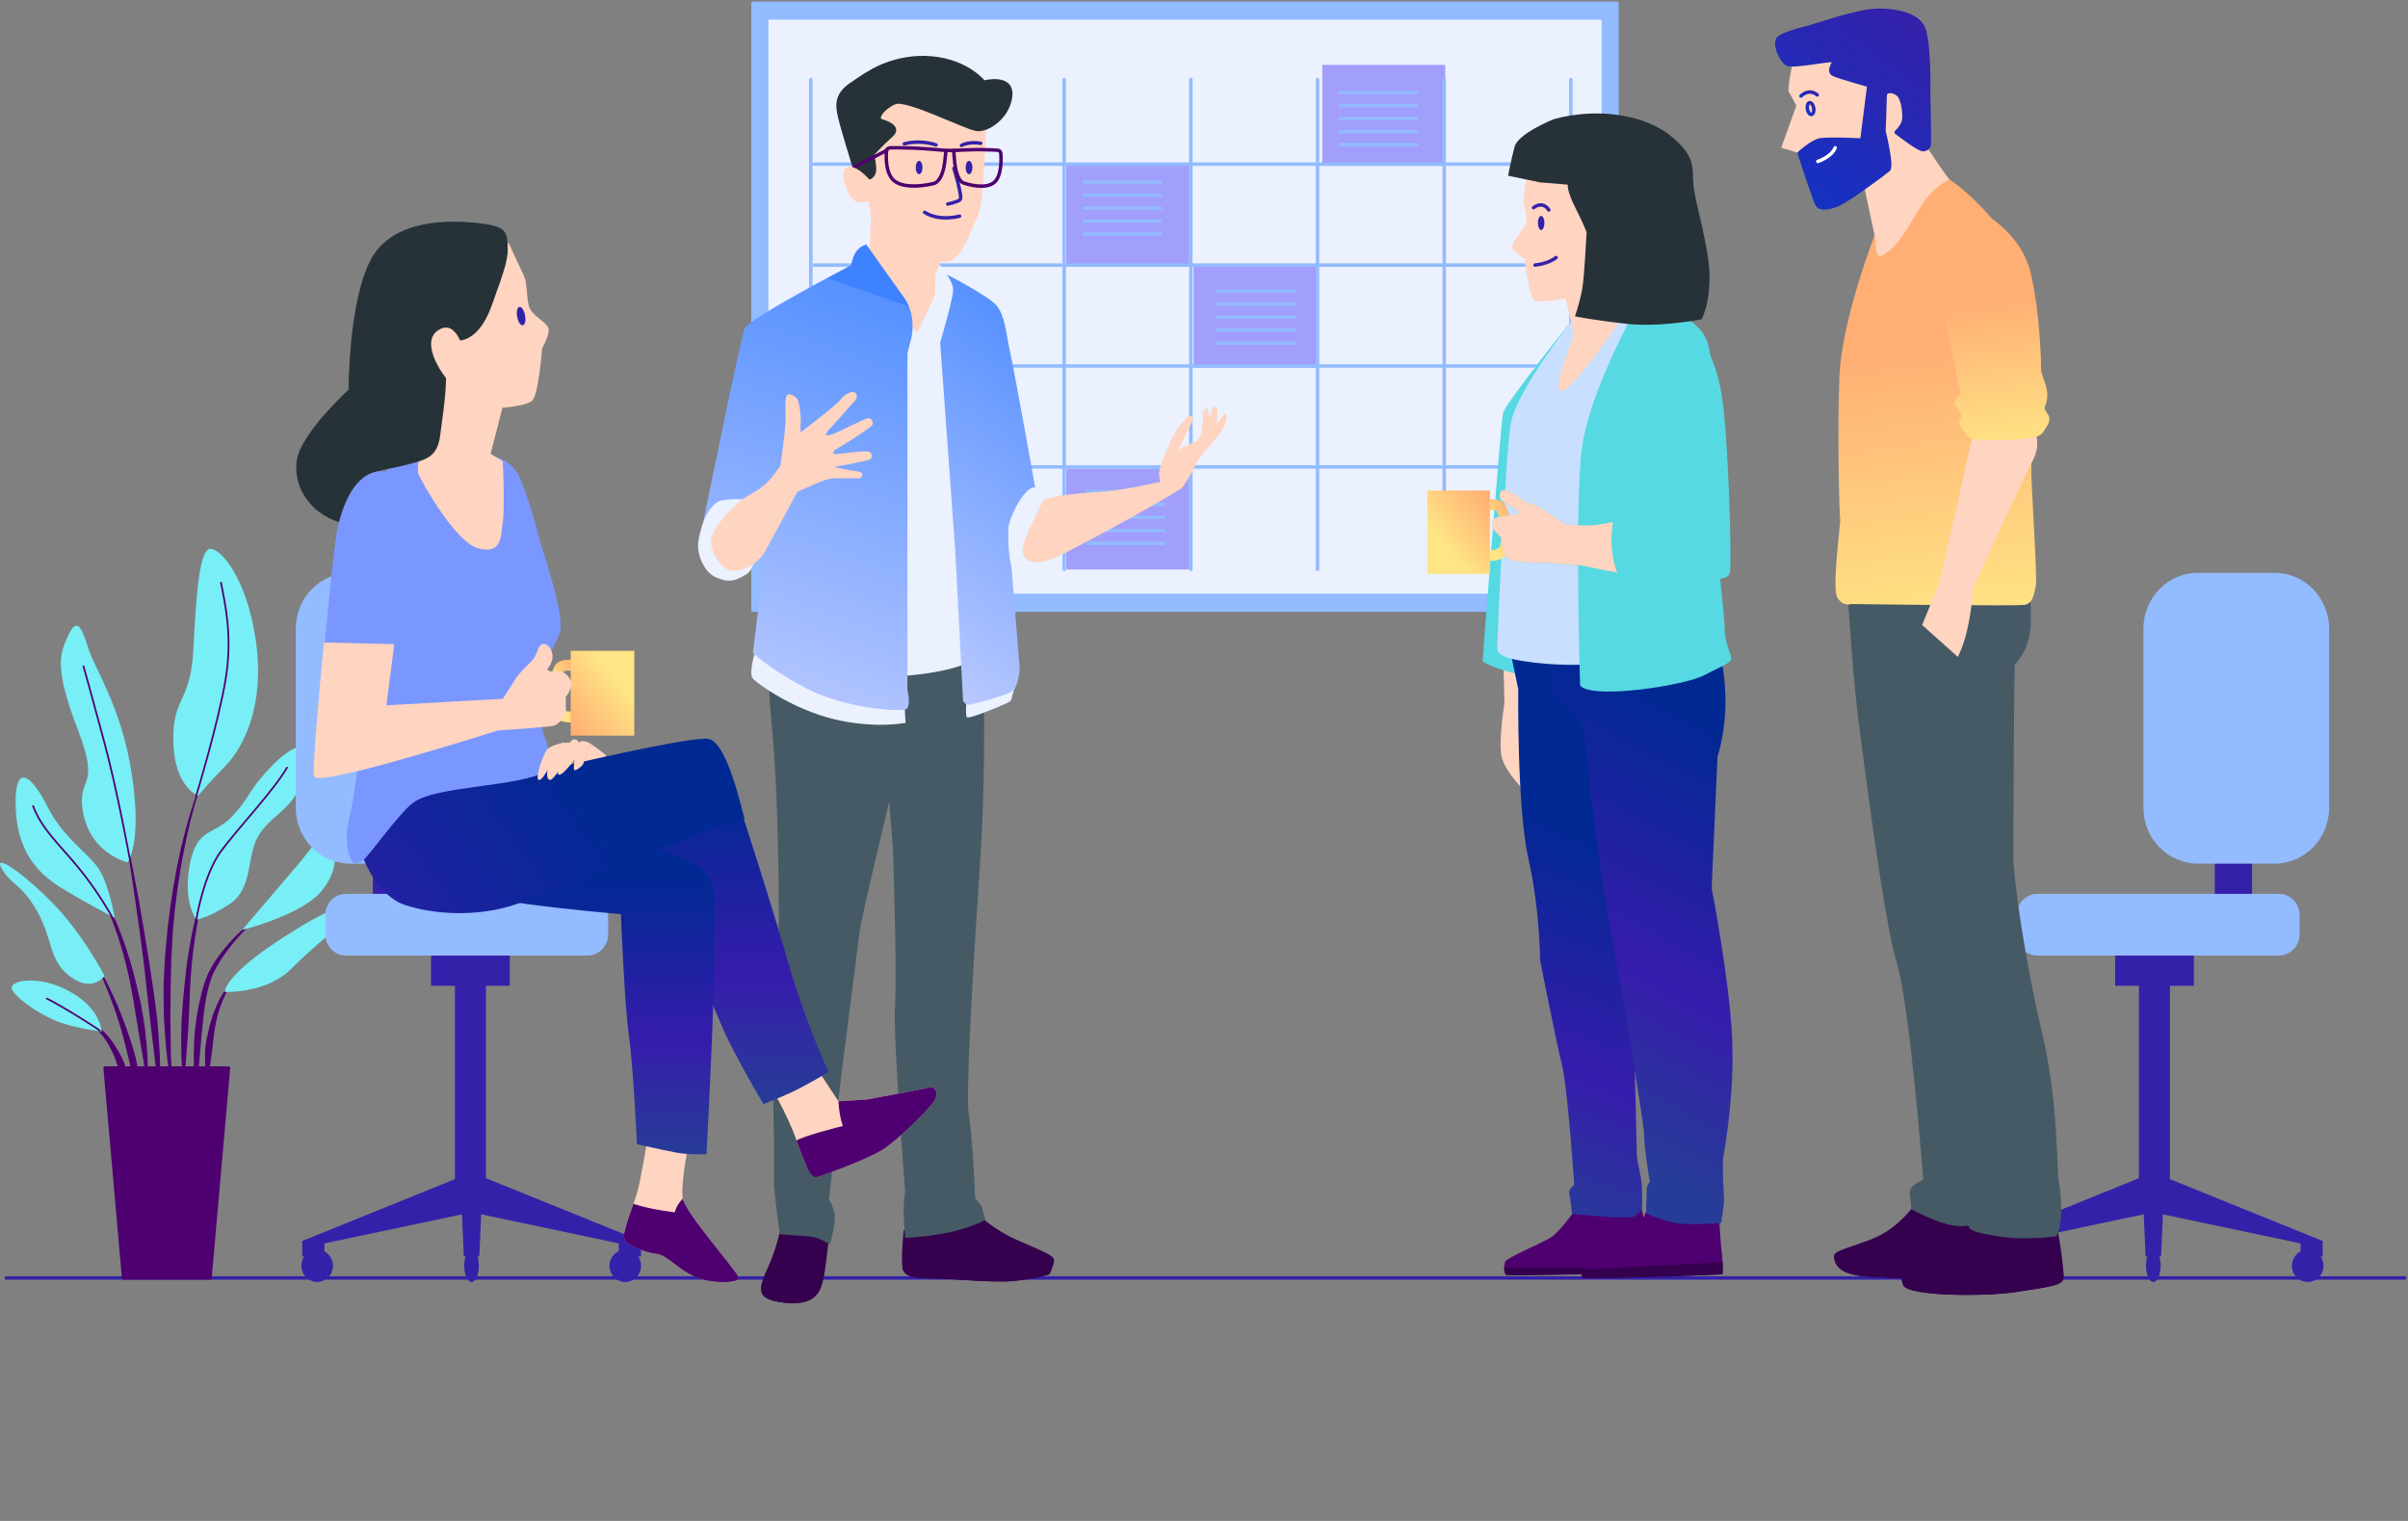 <svg width="741" height="468" viewBox="0 0 741 468" fill="none" xmlns="http://www.w3.org/2000/svg">
<rect x="0" y="0" width="741" height="468" fill="#808080" stroke="none"/>
<path d="M1.926 393.232H740" stroke="#3421A9" stroke-width="1.063" stroke-miterlimit="10" stroke-linecap="round" stroke-linejoin="round"/>
<path d="M63.032 238.256L63.035 238.249C63.055 238.195 63.03 238.135 62.979 238.112C62.926 238.088 62.864 238.113 62.841 238.168C59.673 245.656 57.446 253.516 55.587 261.445C53.793 269.396 52.493 277.462 51.584 285.577L51.018 291.677C50.929 292.694 50.822 293.711 50.75 294.729L50.588 297.789C50.502 299.83 50.379 301.871 50.323 303.913L50.377 310.043L50.444 313.106C50.488 314.126 50.56 315.146 50.627 316.165C50.779 318.203 50.899 320.24 51.082 322.274C51.464 326.337 52.06 330.379 52.675 334.403C52.682 334.455 52.727 334.494 52.779 334.493C52.837 334.493 52.885 334.445 52.883 334.385V334.38C52.873 332.337 52.789 330.305 52.744 328.271C52.687 326.239 52.514 324.218 52.542 322.185C52.55 320.153 52.499 318.127 52.477 316.1L52.422 313.062L52.475 310.023L52.502 303.95L52.663 297.879L52.724 294.842C52.762 293.829 52.836 292.82 52.891 291.809L53.255 285.742C53.95 277.67 55.033 269.624 56.612 261.674C58.187 253.732 60.137 245.82 63.032 238.256Z" fill="#4E0070"/>
<path d="M63.882 270.017C63.897 269.963 63.87 269.902 63.817 269.883C63.762 269.863 63.702 269.893 63.684 269.949C61.976 274.996 60.613 280.158 59.46 285.375C58.359 290.6 57.493 295.894 56.967 301.229C56.44 306.544 55.859 311.865 55.788 317.21C55.707 322.552 55.791 327.9 56.342 333.237C56.348 333.286 56.386 333.327 56.436 333.332C56.494 333.339 56.545 333.296 56.552 333.237C57.155 327.916 57.523 322.608 57.883 317.301C58.25 311.998 58.3 306.678 58.637 301.373C58.951 296.084 59.599 290.814 60.488 285.582C61.36 280.346 62.446 275.132 63.882 270.017Z" fill="#4E0070"/>
<path d="M81.083 281.191C81.052 281.141 80.988 281.126 80.938 281.158C76.632 283.948 72.792 287.462 69.436 291.422C67.786 293.431 66.254 295.535 64.939 297.823L64.014 299.609L63.291 301.464C63.031 302.079 62.848 302.713 62.66 303.345C62.474 303.977 62.267 304.608 62.099 305.245C60.807 310.348 59.952 315.549 59.719 320.776C59.512 326 59.609 331.233 60.29 336.42C60.298 336.468 60.337 336.509 60.387 336.513C60.445 336.518 60.495 336.473 60.5 336.413L61.81 320.928C62.332 315.808 62.653 310.659 63.727 305.66C63.863 305.037 64.038 304.428 64.192 303.811C64.348 303.194 64.499 302.574 64.722 301.987L65.335 300.197L66.126 298.507C67.291 296.27 68.715 294.13 70.247 292.101C73.319 288.043 76.932 284.344 81.047 281.341L81.052 281.337C81.102 281.302 81.113 281.239 81.083 281.191Z" fill="#4E0070"/>
<path d="M72.759 301.086C70.414 302.635 68.846 305.071 67.528 307.521C66.272 310.026 65.282 312.682 64.597 315.407C64.391 316.081 64.229 316.764 64.086 317.452L63.612 319.511C63.37 320.894 63.181 322.291 63.103 323.693C63.085 325.098 63.046 326.501 63.139 327.901C63.253 329.302 63.408 330.698 63.678 332.084C63.688 332.123 63.72 332.161 63.762 332.169C63.82 332.182 63.876 332.143 63.888 332.084C64.219 330.702 64.436 329.333 64.612 327.966C64.825 326.603 65.033 325.249 65.192 323.893C65.386 322.543 65.56 321.196 65.663 319.836C65.848 318.494 65.945 317.122 66.232 315.796C66.692 313.112 67.451 310.491 68.475 307.985C69.495 305.5 70.824 303.023 72.867 301.272L72.883 301.257C72.923 301.223 72.933 301.164 72.904 301.119C72.871 301.068 72.807 301.054 72.759 301.086Z" fill="#4E0070"/>
<path d="M48.635 316.596C48.069 309.722 46.961 302.916 45.914 296.113C44.864 289.31 43.706 282.527 42.491 275.757C41.232 268.995 39.915 262.246 38.491 255.52C38.479 255.464 38.426 255.426 38.37 255.437C38.313 255.447 38.275 255.503 38.285 255.562C39.434 262.338 40.474 269.134 41.457 275.936C42.465 282.733 43.413 289.538 44.254 296.356C45.075 303.176 45.714 310.012 46.549 316.821L49.005 337.285C49.012 337.336 49.053 337.377 49.105 337.379C49.163 337.383 49.213 337.336 49.215 337.277C49.291 335.553 49.294 333.829 49.336 332.1C49.35 330.373 49.267 328.652 49.237 326.926C49.175 323.472 48.887 320.036 48.635 316.596Z" fill="#4E0070"/>
<path d="M44.607 316.497C44.248 313.774 43.759 311.067 43.252 308.369L42.309 304.356C42.001 303.018 41.707 301.677 41.324 300.356C39.984 295.031 38.272 289.796 36.192 284.724L35.386 282.832L34.49 280.981C33.922 279.735 33.233 278.548 32.58 277.347C31.177 275.006 29.719 272.667 27.734 270.769C27.693 270.73 27.63 270.73 27.59 270.77C27.549 270.811 27.548 270.879 27.588 270.922L27.597 270.933C29.433 272.88 30.77 275.285 32.031 277.661C32.615 278.883 33.233 280.085 33.732 281.347L34.521 283.217L35.22 285.127C37.081 290.216 38.573 295.448 39.695 300.764C40.306 303.409 40.713 306.105 41.214 308.771L41.843 312.8C42.07 314.14 42.35 315.47 42.535 316.819C42.954 319.506 43.437 322.187 43.895 324.876C44.303 327.573 44.783 330.264 45.339 332.958C45.349 333.007 45.392 333.048 45.442 333.048C45.5 333.048 45.547 333 45.547 332.941C45.559 330.195 45.497 327.446 45.361 324.702C45.204 321.96 44.886 319.231 44.607 316.497Z" fill="#4E0070"/>
<path d="M39.05 316.848C37.805 313.241 36.366 309.711 34.797 306.249C33.187 302.806 31.449 299.429 29.448 296.211C29.417 296.166 29.354 296.148 29.306 296.176C29.257 296.206 29.24 296.272 29.27 296.324C31.018 299.664 32.495 303.15 33.835 306.675C35.198 310.19 36.426 313.759 37.456 317.383C38.506 321.003 39.258 324.694 40.2 328.331C41.189 331.965 41.99 335.636 43.082 339.317C43.095 339.361 43.135 339.396 43.182 339.396C43.24 339.397 43.288 339.349 43.289 339.289C43.342 335.449 42.974 331.612 42.245 327.853C41.586 324.071 40.287 320.453 39.05 316.848Z" fill="#4E0070"/>
<path d="M38.82 328.862C38.184 326.603 37.097 324.5 35.864 322.517C34.653 320.524 33.247 318.64 31.561 317.044C30.694 316.274 29.806 315.533 28.825 314.931C27.858 314.312 26.832 313.79 25.721 313.494C25.672 313.48 25.621 313.505 25.599 313.553C25.576 313.607 25.599 313.67 25.652 313.694L25.665 313.699C27.677 314.615 29.377 316.133 30.814 317.795C32.271 319.458 33.434 321.367 34.402 323.355C35.421 325.33 35.948 327.512 36.835 329.547C37.226 330.59 37.614 331.639 38.066 332.68C38.45 333.743 38.876 334.803 39.416 335.857L39.42 335.862C39.437 335.895 39.47 335.919 39.51 335.92C39.569 335.923 39.62 335.876 39.622 335.815C39.67 334.639 39.602 333.468 39.494 332.302C39.327 331.149 39.089 330.002 38.82 328.862Z" fill="#4E0070"/>
<path d="M39.235 265.362C39.235 265.362 28.23 262.763 25.692 250.631C23.152 238.501 31.334 243.7 23.999 224.636C16.663 205.573 18.356 201.241 20.894 195.753C23.434 190.265 24.845 191.998 27.102 199.219C29.359 206.44 37.542 217.704 40.646 238.789C43.749 259.874 39.235 265.362 39.235 265.362Z" fill="#78EEF6"/>
<path d="M60.961 244.855C60.961 244.855 53.625 242.255 53.342 228.102C53.061 213.949 58.704 216.838 59.55 199.219C60.396 181.6 61.525 169.18 64.628 168.891C67.733 168.602 75.915 177.556 78.737 197.197C81.558 216.838 75.069 229.834 69.425 235.612C63.782 241.389 60.961 244.855 60.961 244.855Z" fill="#78EEF6"/>
<path d="M35.285 282.403C35.285 282.403 33.592 272.006 30.206 267.095C26.82 262.184 19.483 257.852 14.687 248.321C9.891 238.789 4.53 234.168 4.811 247.743C5.094 261.319 11.019 268.25 18.356 272.871C25.692 277.494 35.285 282.403 35.285 282.403Z" fill="#78EEF6"/>
<path d="M32.181 300.311C32.181 300.311 25.409 287.025 15.533 277.204C5.657 267.384 -2.243 262.474 0.579 267.384C3.4 272.295 6.786 272.005 11.583 280.671C16.38 289.336 14.969 295.69 21.74 300.6C28.513 305.51 32.181 300.311 32.181 300.311Z" fill="#78EEF6"/>
<path d="M31.334 317.352C31.053 316.486 30.77 310.131 21.177 304.932C11.583 299.733 2.554 301.756 3.683 304.355C4.811 306.955 10.737 311.286 16.663 313.886C22.587 316.486 31.334 317.352 31.334 317.352Z" fill="#78EEF6"/>
<path d="M60.397 282.98C60.397 282.98 56.164 277.492 58.421 265.939C60.678 254.385 65.757 257.274 71.401 251.209C77.044 245.143 75.915 244.277 81.558 237.923C87.201 231.569 92.281 228.103 94.538 230.702C96.796 233.302 93.41 241.389 90.024 246.01C86.638 250.631 81.277 252.942 78.738 258.718C76.198 264.495 77.327 273.738 70.838 278.07C64.348 282.403 60.397 282.98 60.397 282.98Z" fill="#78EEF6"/>
<path d="M74.505 286.158C74.505 286.158 84.663 274.316 91.999 265.651C99.335 256.987 102.157 250.343 102.44 256.12C102.721 261.896 104.979 266.517 99.054 274.028C93.128 281.537 74.505 286.158 74.505 286.158Z" fill="#78EEF6"/>
<path d="M69.144 305.221C69.144 305.221 68.863 300.6 84.946 289.913C101.029 279.226 107.8 277.205 106.107 281.537C104.415 285.87 97.36 290.202 89.742 298C82.124 305.799 69.144 305.221 69.144 305.221Z" fill="#78EEF6"/>
<path d="M39.906 264.132C39.906 264.132 36.131 243.412 32.181 228.681C28.23 213.951 25.691 204.997 25.691 204.997" stroke="#4E0070" stroke-width="0.531" stroke-miterlimit="10" stroke-linecap="round" stroke-linejoin="round"/>
<path d="M60.312 245.073C60.312 245.073 67.169 222.616 69.427 209.039C71.684 195.464 69.144 185.355 68.015 179.29" stroke="#4E0070" stroke-width="0.531" stroke-miterlimit="10" stroke-linecap="round" stroke-linejoin="round"/>
<path d="M34.395 281.969C34.395 281.969 30.205 274.316 23.998 266.805C17.791 259.296 12.994 255.253 10.172 248.031" stroke="#4E0070" stroke-width="0.531" stroke-miterlimit="10" stroke-linecap="round" stroke-linejoin="round"/>
<path d="M60.397 282.981C60.397 282.981 62.654 269.116 68.015 261.896C73.377 254.675 84.098 243.41 88.331 236.19" stroke="#4E0070" stroke-width="0.531" stroke-miterlimit="10" stroke-linecap="round" stroke-linejoin="round"/>
<path d="M30.672 317.037C30.672 317.037 21.177 310.71 14.405 307.244" stroke="#4E0070" stroke-width="0.531" stroke-miterlimit="10" stroke-linecap="round" stroke-linejoin="round"/>
<path d="M64.613 393.233H38.042L32.348 328.653H70.308L64.613 393.233Z" fill="#4E0070" stroke="#4E0070" stroke-width="1.063" stroke-miterlimit="10" stroke-linecap="round" stroke-linejoin="round"/>
<path d="M497.597 1H231.716V187.718H497.597V1Z" fill="#93BBFF" stroke="#93BBFF" stroke-width="1.063" stroke-miterlimit="10" stroke-linecap="round" stroke-linejoin="round"/>
<path d="M493.375 5.506H235.938V183.214H493.375V5.506Z" fill="#EBF1FE" stroke="#93BBFF" stroke-width="1.063" stroke-miterlimit="10" stroke-linecap="round" stroke-linejoin="round"/>
<path d="M365.966 50.513H328.128V81.567H365.966V50.513Z" fill="#A19EFC"/>
<path d="M405.11 82.067H367.272V113.122H405.11V82.067Z" fill="#A19EFC"/>
<path d="M365.966 144.174H328.128V175.228H365.966V144.174Z" fill="#A19EFC"/>
<path d="M444.742 19.96H406.904V51.014H444.742V19.96Z" fill="#A19EFC"/>
<path d="M249.512 24.468V175.228" stroke="#93BBFF" stroke-width="1.063" stroke-miterlimit="10" stroke-linecap="round" stroke-linejoin="round"/>
<path d="M288.493 24.468V175.228" stroke="#93BBFF" stroke-width="1.063" stroke-miterlimit="10" stroke-linecap="round" stroke-linejoin="round"/>
<path d="M327.474 24.468V175.228" stroke="#93BBFF" stroke-width="1.063" stroke-miterlimit="10" stroke-linecap="round" stroke-linejoin="round"/>
<path d="M366.455 24.468V175.228" stroke="#93BBFF" stroke-width="1.063" stroke-miterlimit="10" stroke-linecap="round" stroke-linejoin="round"/>
<path d="M405.436 24.468V175.228" stroke="#93BBFF" stroke-width="1.063" stroke-miterlimit="10" stroke-linecap="round" stroke-linejoin="round"/>
<path d="M444.417 24.468V175.228" stroke="#93BBFF" stroke-width="1.063" stroke-miterlimit="10" stroke-linecap="round" stroke-linejoin="round"/>
<path d="M483.396 24.468V175.228" stroke="#93BBFF" stroke-width="1.063" stroke-miterlimit="10" stroke-linecap="round" stroke-linejoin="round"/>
<path d="M250.492 50.512H483.886" stroke="#93BBFF" stroke-width="1.063" stroke-miterlimit="10" stroke-linecap="round" stroke-linejoin="round"/>
<path d="M250.492 81.566H483.886" stroke="#93BBFF" stroke-width="1.063" stroke-miterlimit="10" stroke-linecap="round" stroke-linejoin="round"/>
<path d="M250.492 112.62H483.886" stroke="#93BBFF" stroke-width="1.063" stroke-miterlimit="10" stroke-linecap="round" stroke-linejoin="round"/>
<path d="M250.492 143.674H483.886" stroke="#93BBFF" stroke-width="1.063" stroke-miterlimit="10" stroke-linecap="round" stroke-linejoin="round"/>
<path d="M333.672 56.022H357.158" stroke="#93BBFF" stroke-width="1.063" stroke-miterlimit="10" stroke-linecap="round" stroke-linejoin="round"/>
<path d="M333.672 60.029H357.158" stroke="#93BBFF" stroke-width="1.063" stroke-miterlimit="10" stroke-linecap="round" stroke-linejoin="round"/>
<path d="M333.672 64.036H357.158" stroke="#93BBFF" stroke-width="1.063" stroke-miterlimit="10" stroke-linecap="round" stroke-linejoin="round"/>
<path d="M333.672 68.043H357.158" stroke="#93BBFF" stroke-width="1.063" stroke-miterlimit="10" stroke-linecap="round" stroke-linejoin="round"/>
<path d="M333.672 72.05H357.158" stroke="#93BBFF" stroke-width="1.063" stroke-miterlimit="10" stroke-linecap="round" stroke-linejoin="round"/>
<path d="M374.773 89.58H398.259" stroke="#93BBFF" stroke-width="1.063" stroke-miterlimit="10" stroke-linecap="round" stroke-linejoin="round"/>
<path d="M374.773 93.587H398.259" stroke="#93BBFF" stroke-width="1.063" stroke-miterlimit="10" stroke-linecap="round" stroke-linejoin="round"/>
<path d="M374.773 97.594H398.259" stroke="#93BBFF" stroke-width="1.063" stroke-miterlimit="10" stroke-linecap="round" stroke-linejoin="round"/>
<path d="M374.773 101.601H398.259" stroke="#93BBFF" stroke-width="1.063" stroke-miterlimit="10" stroke-linecap="round" stroke-linejoin="round"/>
<path d="M374.773 105.607H398.259" stroke="#93BBFF" stroke-width="1.063" stroke-miterlimit="10" stroke-linecap="round" stroke-linejoin="round"/>
<path d="M334.651 151.186H358.137" stroke="#93BBFF" stroke-width="1.063" stroke-miterlimit="10" stroke-linecap="round" stroke-linejoin="round"/>
<path d="M334.651 155.194H358.137" stroke="#93BBFF" stroke-width="1.063" stroke-miterlimit="10" stroke-linecap="round" stroke-linejoin="round"/>
<path d="M334.651 159.201H358.137" stroke="#93BBFF" stroke-width="1.063" stroke-miterlimit="10" stroke-linecap="round" stroke-linejoin="round"/>
<path d="M334.651 163.208H358.137" stroke="#93BBFF" stroke-width="1.063" stroke-miterlimit="10" stroke-linecap="round" stroke-linejoin="round"/>
<path d="M334.651 167.214H358.137" stroke="#93BBFF" stroke-width="1.063" stroke-miterlimit="10" stroke-linecap="round" stroke-linejoin="round"/>
<path d="M412.449 28.475H435.935" stroke="#93BBFF" stroke-width="1.063" stroke-miterlimit="10" stroke-linecap="round" stroke-linejoin="round"/>
<path d="M412.449 32.481H435.935" stroke="#93BBFF" stroke-width="1.063" stroke-miterlimit="10" stroke-linecap="round" stroke-linejoin="round"/>
<path d="M412.449 36.488H435.935" stroke="#93BBFF" stroke-width="1.063" stroke-miterlimit="10" stroke-linecap="round" stroke-linejoin="round"/>
<path d="M412.449 40.496H435.935" stroke="#93BBFF" stroke-width="1.063" stroke-miterlimit="10" stroke-linecap="round" stroke-linejoin="round"/>
<path d="M412.449 44.503H435.935" stroke="#93BBFF" stroke-width="1.063" stroke-miterlimit="10" stroke-linecap="round" stroke-linejoin="round"/>
<path d="M681.535 280.254H693.008V259.409H681.535V280.254Z" fill="#3421A9"/>
<path d="M676.385 265.749H699.927C709.206 265.749 716.729 258.048 716.729 248.55V193.458C716.729 183.959 709.206 176.258 699.927 176.258H676.385C667.105 176.258 659.582 183.959 659.582 193.458V248.55C659.582 258.048 667.104 265.749 676.385 265.749Z" fill="#93BBFF"/>
<path d="M705.285 389.493C705.285 386.75 707.457 384.526 710.138 384.526C712.818 384.526 714.991 386.749 714.991 389.493C714.991 392.236 712.819 394.461 710.138 394.461C707.457 394.461 705.285 392.236 705.285 389.493Z" fill="#3421A9"/>
<path d="M610.472 389.493C610.472 386.75 612.644 384.526 615.325 384.526C618.005 384.526 620.178 386.749 620.178 389.493C620.178 392.236 618.006 394.461 615.325 394.461C612.646 394.461 610.472 392.236 610.472 389.493Z" fill="#3421A9"/>
<path d="M660.374 389.493C660.374 386.75 661.384 384.526 662.63 384.526C663.875 384.526 664.885 386.749 664.885 389.493C664.885 392.236 663.875 394.461 662.63 394.461C661.384 394.461 660.374 392.236 660.374 389.493Z" fill="#3421A9"/>
<path d="M658.213 362.532V291.321H667.738V362.824L714.748 381.858V386.642H707.917V382.594L662.616 373.025L617.315 382.594V386.642H610.483V381.858L658.213 362.532Z" fill="#3421A9"/>
<path d="M665.013 386.628H660.247L659.226 363.511H666.033L665.013 386.628Z" fill="#3421A9"/>
<path d="M650.878 303.328H675.099V288.606H650.878V303.328Z" fill="#3421A9"/>
<path d="M626.956 294.03H701.291C704.801 294.03 707.646 291.117 707.646 287.525V281.553C707.646 277.96 704.801 275.048 701.291 275.048H626.956C623.447 275.048 620.602 277.96 620.602 281.553V287.525C620.601 291.117 623.446 294.03 626.956 294.03Z" fill="#93BBFF"/>
<path d="M590.071 369.596C590.071 369.596 585.869 375.808 579.801 379.393C573.732 382.976 564.396 384.41 564.396 386.322C564.396 388.234 565.096 391.578 572.098 392.534C579.101 393.49 609.444 393.968 613.413 393.012C617.381 392.056 613.646 371.985 613.646 371.985C613.646 371.985 595.207 372.941 590.071 369.596Z" fill="#35004D"/>
<path d="M572.098 392.533C579.101 393.49 609.444 393.967 613.413 393.011C614.425 392.767 614.934 391.276 615.134 389.194C606.673 389.46 590.174 389.722 580.267 389.189C566.963 388.471 564.395 386.321 564.395 386.321C564.396 388.232 565.096 391.578 572.098 392.533Z" fill="#35004D"/>
<path d="M569.064 182.75C569.064 182.75 570.931 210.944 572.565 222.891C574.199 234.838 580.268 283.58 584.236 296.244C588.204 308.907 592.406 363.385 592.406 363.385C592.406 363.385 587.971 365.057 588.204 366.968C588.438 368.88 588.671 371.747 588.671 371.747C588.671 371.747 597.774 376.764 603.143 376.764C608.512 376.764 615.28 374.374 615.28 374.374C615.28 374.374 613.879 353.109 613.179 336.384C612.479 319.659 605.71 248.456 605.71 248.456L604.309 177.492L569.064 182.75Z" fill="#455A64" stroke="#455A64" stroke-width="1.063" stroke-miterlimit="10" stroke-linecap="round" stroke-linejoin="round"/>
<path d="M608.512 374.852C608.512 374.852 608.978 379.392 597.307 383.454C585.636 387.516 584.236 391.817 585.636 395.401C587.037 398.984 611.313 398.984 620.416 397.55C629.519 396.117 634.187 395.639 634.888 393.727C635.587 391.816 633.02 377.24 633.02 377.24L608.512 374.852Z" fill="#35004D"/>
<path d="M634.887 393.728C635.031 393.335 635.036 392.399 634.954 391.169C631.762 391.773 627.48 392.601 621.816 393.728C609.345 396.211 592.899 394.746 585.24 393.825C585.304 394.362 585.437 394.889 585.637 395.401C587.038 398.984 611.312 398.984 620.416 397.551C629.518 396.118 634.186 395.64 634.887 393.728Z" fill="#35004D"/>
<path d="M577.468 189.678L584.237 198.04C584.237 198.04 589.372 255.862 591.24 270.915C593.108 285.968 601.976 339.728 601.976 339.728L607.579 368.4C607.579 368.4 606.645 370.79 606.178 371.984C605.712 373.179 605.945 375.806 606.178 376.762C606.411 377.718 605.945 378.435 614.815 379.868C623.684 381.302 632.554 379.868 632.554 379.868C632.554 379.868 633.721 377.001 633.721 373.179C633.721 369.355 633.721 367.683 633.022 363.86C632.322 360.037 633.022 339.728 627.887 317.984C622.751 296.242 619.017 271.153 619.017 262.79C619.017 254.428 619.251 205.446 619.484 204.49C619.717 203.534 624.152 200.428 624.385 191.587C624.618 182.746 623.451 179.402 623.451 179.402H577.935" fill="#455A64"/>
<path d="M577.468 189.678L584.237 198.04C584.237 198.04 589.372 255.862 591.24 270.915C593.108 285.968 601.976 339.728 601.976 339.728L607.579 368.4C607.579 368.4 606.645 370.79 606.178 371.984C605.712 373.179 605.945 375.806 606.178 376.762C606.411 377.718 605.945 378.435 614.815 379.868C623.684 381.302 632.554 379.868 632.554 379.868C632.554 379.868 633.721 377.001 633.721 373.179C633.721 369.355 633.721 367.683 633.022 363.86C632.322 360.037 633.022 339.728 627.887 317.984C622.751 296.242 619.017 271.153 619.017 262.79C619.017 254.428 619.251 205.446 619.484 204.49C619.717 203.534 624.152 200.428 624.385 191.587C624.618 182.746 623.451 179.402 623.451 179.402H577.935" stroke="#455A64" stroke-width="1.063" stroke-miterlimit="10" stroke-linecap="round" stroke-linejoin="round"/>
<path d="M577.233 71.406C577.233 71.406 566.73 98.167 566.029 115.849C565.329 133.53 566.029 158.618 566.262 159.574C566.495 160.53 563.694 180.6 565.328 183.706C566.962 186.812 569.763 185.856 569.763 185.856C569.763 185.856 620.881 186.572 623.214 186.095C625.549 185.617 626.015 182.511 626.482 180.121C626.948 177.731 625.081 149.298 625.081 144.998C625.081 140.697 626.482 92.671 620.647 79.291C614.811 65.911 600.339 54.92 598.472 54.443C596.607 53.964 581.435 59.221 577.233 71.406Z" fill="url(#paint0_linear_450_2)"/>
<path d="M551.701 18.783C551.701 18.783 549.915 27.558 550.451 28.288C550.986 29.02 552.772 32.492 552.772 32.492L548.129 45.471L553.665 47.116L561.522 61.008L573.664 57.535L577.236 74.168C577.236 74.168 576.701 80.2 579.379 78.555C582.058 76.91 584.38 75.082 589.558 65.942C594.737 56.802 599.916 55.339 599.916 55.339C599.916 55.339 593.487 46.565 592.237 43.823C590.987 41.081 591.702 36.51 589.558 25.36C587.415 14.21 580.094 11.834 570.094 11.834C560.093 11.837 552.593 13.847 551.701 18.783Z" fill="#FFD4C0"/>
<path d="M556.7 8.363C556.7 8.363 548.664 10.191 547.236 11.837C545.807 13.482 547.949 18.6 549.914 19.697C551.879 20.794 564.557 17.869 564.379 18.783C564.2 19.697 562.235 22.073 564.379 22.987C566.522 23.901 575.093 26.278 575.093 26.278L572.95 43.095C572.95 43.095 562.414 42.547 559.914 43.095C557.414 43.645 553.663 47.117 553.663 47.117C553.663 47.117 558.307 61.558 559.199 63.02C560.092 64.483 562.592 64.117 565.449 63.02C568.306 61.923 579.914 53.332 581.164 52.235C582.414 51.138 579.735 40.353 579.735 40.353C579.735 40.353 580.092 31.396 580.092 29.569C580.092 27.741 582.414 27.741 584.021 29.021C585.628 30.3 586.164 35.236 585.806 37.064C585.449 38.891 583.484 40.72 583.484 40.72C583.484 40.72 590.27 46.021 591.698 46.021C593.127 46.021 593.484 45.107 593.663 44.559C593.842 44.011 593.485 28.29 593.485 28.29C593.485 28.29 593.842 13.301 591.878 8.548C589.913 3.795 580.627 2.515 574.735 3.429C568.844 4.342 556.7 8.363 556.7 8.363Z" fill="url(#paint1_linear_450_2)" stroke="url(#paint2_linear_450_2)" stroke-width="1.063" stroke-miterlimit="10" stroke-linecap="round" stroke-linejoin="round"/>
<path d="M558.114 33.231C558.286 34.226 557.992 35.109 557.458 35.206C556.924 35.303 556.352 34.575 556.18 33.581C556.008 32.586 556.302 31.703 556.837 31.606C557.371 31.509 557.943 32.238 558.114 33.231Z" stroke="url(#paint3_linear_450_2)" stroke-width="1.063" stroke-miterlimit="10" stroke-linecap="round" stroke-linejoin="round"/>
<path d="M554.201 29.568C554.201 29.568 556.523 27.008 559.202 29.202" stroke="url(#paint4_linear_450_2)" stroke-width="1.063" stroke-miterlimit="10" stroke-linecap="round" stroke-linejoin="round"/>
<path d="M559.379 49.675C559.379 49.675 563.486 48.395 564.736 45.471" stroke="white" stroke-width="1.063" stroke-miterlimit="10" stroke-linecap="round" stroke-linejoin="round"/>
<path d="M607.344 132.334C607.344 132.334 597.307 177.97 596.374 180.36C595.44 182.75 591.473 192.307 591.473 192.307L602.443 202.104C602.443 202.104 604.077 199.475 605.477 193.263C606.878 187.051 607.111 181.077 607.111 181.077C607.111 181.077 622.984 146.432 625.551 141.654C628.119 136.875 626.251 133.29 626.251 132.097C626.251 130.903 607.344 132.334 607.344 132.334Z" fill="#FFD4C0"/>
<path d="M600.108 80.247C600.108 80.247 597.54 88.609 597.774 92.671C598.007 96.734 603.376 121.105 603.376 121.105C603.376 121.105 600.575 123.733 601.509 124.688C602.443 125.644 603.843 128.033 603.843 128.033C603.843 128.033 601.742 129.705 603.843 132.095C605.944 134.485 605.011 135.679 614.813 135.44C624.617 135.201 627.652 134.723 628.819 132.812C629.986 130.9 631.387 129.467 630.219 127.556C629.052 125.644 629.052 125.644 629.052 125.644C629.052 125.644 630.219 123.494 629.986 120.866C629.753 118.237 628.119 115.131 628.119 113.936C628.119 112.741 627.886 96.494 624.851 83.831C621.817 71.168 608.979 64.238 606.646 63.999" fill="url(#paint5_linear_450_2)"/>
<path d="M462.571 200.689C462.571 200.689 462.937 215.679 462.937 216.241C462.937 216.803 461.107 227.484 462.021 232.543C462.937 237.602 470.259 244.535 470.259 244.535L470.991 199.376L462.571 200.689Z" fill="#FFD4C0"/>
<path d="M484.658 97.347C484.658 97.347 463.179 124.143 462.508 127.12C461.838 130.097 456.244 202.699 456.244 203.386C456.244 204.072 464.97 207.508 468.549 207.508C472.128 207.508 473.695 207.508 473.695 207.508C473.695 207.508 467.655 157.581 470.34 139.029C473.025 120.479 479.513 115.211 484.435 108.111C489.357 101.011 489.357 95.514 484.658 97.347Z" fill="#56D9E2"/>
<path d="M485.777 370.803C485.777 370.803 480.183 379.047 477.051 380.88C473.919 382.712 463.627 387.064 463.18 388.209C462.733 389.355 462.733 392.103 463.627 392.332C464.522 392.561 479.959 392.103 489.357 392.103C498.753 392.103 505.019 392.561 506.137 391.417C507.255 390.271 506.36 375.385 505.241 372.407C504.122 369.43 504.122 369.43 504.122 369.43L487.342 368.972L485.777 370.803Z" fill="#4E0070"/>
<path d="M506.511 390.042H462.89C462.873 391.119 463.082 392.193 463.627 392.332C464.523 392.561 479.96 392.103 489.357 392.103C498.753 392.103 505.019 392.561 506.137 391.416C506.305 391.243 506.428 390.754 506.511 390.042Z" fill="#35004D"/>
<path d="M464.298 198.118L467.206 212.088C467.206 212.088 466.759 248.502 470.339 264.306C473.919 280.109 473.919 295.453 473.919 295.453C473.919 295.453 478.841 320.417 480.631 327.516C482.421 334.616 484.435 364.619 484.435 364.619C484.435 364.619 482.646 365.993 482.869 366.91C483.093 367.826 483.765 373.551 483.765 373.551C483.765 373.551 484.66 373.551 491.82 374.238C498.979 374.926 502.782 374.467 502.782 374.467L505.243 372.407C505.243 372.407 505.467 369.2 505.243 365.078C505.02 360.955 503.677 357.749 503.677 355C503.677 352.252 502.111 291.788 502.111 291.788L502.783 196.971L463.629 194.681L464.298 198.118Z" fill="url(#paint6_linear_450_2)"/>
<path d="M507.703 370.345C507.703 370.345 505.69 375.384 503.675 378.132C501.662 380.881 493.384 385.69 490.028 387.522C486.672 389.354 486.672 393.248 486.672 393.248C486.672 393.248 494.279 393.477 519.338 392.56L530.077 392.102C530.077 392.102 530.301 389.125 529.853 385.69C529.406 382.255 528.958 373.552 528.958 373.552L507.703 370.345Z" fill="#4E0070"/>
<path d="M519.337 392.561L530.076 392.104C530.076 392.104 530.191 390.55 530.088 388.396L487.262 390.628C486.672 392.026 486.671 393.248 486.671 393.248C486.671 393.248 494.279 393.477 519.337 392.561Z" fill="#35004D"/>
<path d="M478.617 214.378L487.119 222.853C487.119 222.853 490.475 255.832 493.832 275.299C497.187 294.766 505.913 344.924 505.913 349.045C505.913 353.167 507.703 363.703 507.703 363.703C507.703 363.703 507.032 363.932 506.807 365.535C506.584 367.138 506.584 373.322 506.584 373.322C506.584 373.322 512.177 376.07 517.099 376.528C522.021 376.986 529.629 376.299 529.629 376.299C529.629 376.299 530.524 371.031 530.524 369.199C530.524 367.367 529.852 359.35 530.3 356.144C530.748 352.938 533.881 336.677 532.986 318.813C532.09 300.949 526.721 273.236 526.721 273.236L528.511 232.928C528.511 232.928 531.867 222.85 530.748 210.483C529.629 198.116 526.944 193.307 526.944 193.307L474.59 193.536" fill="url(#paint7_linear_450_2)"/>
<path d="M484.658 97.347C484.658 97.347 466.759 120.02 464.968 130.097C463.179 140.175 460.717 197.202 460.717 199.493C460.717 201.784 464.297 202.699 468.548 203.387C472.799 204.073 479.51 204.761 486.895 204.532C494.278 204.303 501.884 201.784 503.003 200.409C504.122 199.035 501.884 158.498 505.688 136.282C509.492 114.066 513.295 102.157 511.058 97.805C508.822 93.453 492.266 92.766 484.658 97.347Z" fill="#C8DFFF"/>
<path d="M502.781 96.201C502.781 96.201 489.357 120.249 486.896 137.197C484.434 154.144 486.224 210.714 486.224 210.714C486.224 210.714 486.224 213.003 496.515 212.775C506.807 212.546 520.679 209.797 524.482 207.736C528.286 205.676 532.537 204.071 532.761 202.927C532.984 201.782 530.748 197.659 530.748 194.224C530.748 190.789 529.182 176.589 529.182 176.589C529.182 176.589 528.734 114.065 525.378 105.132C522.022 96.202 508.822 93.682 502.781 96.201Z" fill="#56D9E2"/>
<path d="M470.115 53.373C470.115 53.373 468.325 60.702 468.996 62.993C469.667 65.283 469.891 67.802 469.666 68.719C469.443 69.635 464.297 75.59 465.415 76.734C466.534 77.879 469.219 79.712 469.219 79.712C469.219 79.712 470.338 91.85 472.352 92.538C474.365 93.225 481.748 91.851 481.748 91.851C481.748 91.851 484.209 101.241 484.209 102.844C484.209 104.447 476.603 121.625 480.854 120.25C485.105 118.876 502.109 93.683 502.109 93.683C502.109 93.683 501.885 61.39 496.964 53.146C492.041 44.899 477.274 46.273 470.115 53.373Z" fill="#FFD4C0"/>
<path d="M475.261 68.603C475.261 69.805 474.811 70.778 474.254 70.778C473.697 70.778 473.247 69.805 473.247 68.603C473.247 67.402 473.697 66.428 474.254 66.428C474.811 66.428 475.261 67.402 475.261 68.603Z" fill="#3421A9"/>
<path d="M471.905 63.908C471.905 63.908 474.59 61.617 476.604 64.595" stroke="#3421A9" stroke-width="1.063" stroke-miterlimit="10" stroke-linecap="round" stroke-linejoin="round"/>
<path d="M472.353 81.543C472.353 81.543 476.157 81.314 478.841 79.253" stroke="#3421A9" stroke-width="1.063" stroke-miterlimit="10" stroke-linecap="round" stroke-linejoin="round"/>
<path d="M478.17 36.655C478.17 36.655 467.207 41.006 466.089 45.129C464.97 49.252 464.075 54.061 464.075 54.061L473.92 56.122L482.422 56.808C482.422 56.808 482.199 58.869 484.659 63.679C487.12 68.489 488.239 71.466 488.239 71.466C488.239 71.466 487.568 84.979 486.897 88.873C486.225 92.766 484.659 97.347 484.659 97.347C484.659 97.347 490.253 98.492 500.544 99.638C510.836 100.783 523.589 98.263 523.589 98.263C523.589 98.263 526.274 93.683 526.051 84.522C525.827 75.361 521.576 62.306 521.129 57.039C520.682 51.771 522.024 48.107 513.969 41.695C505.913 35.28 491.594 32.99 478.17 36.655Z" fill="#263238"/>
<path d="M458.351 172.617C457.49 172.617 456.842 172.523 456.663 172.494L457.166 169.234C458.229 169.399 460.672 169.393 461.412 168.314C462.423 166.835 461.633 158.659 460.606 157.271C460.221 156.813 458.38 156.814 457.058 157.126L456.321 153.912C457.117 153.721 461.175 152.88 463.061 155.131C464.817 157.228 466.073 167.25 464.053 170.206C462.663 172.24 460.078 172.617 458.351 172.617Z" fill="url(#paint8_linear_450_2)"/>
<path d="M458.481 150.939H439.24V176.589H458.481V150.939Z" fill="url(#paint9_linear_450_2)"/>
<path d="M508.821 110.631C508.821 110.631 505.017 119.334 504.794 123.685C504.57 128.037 509.492 157.582 509.492 157.582C509.492 157.582 493.383 161.704 488.909 161.704C484.434 161.704 481.525 161.247 481.525 161.247C481.525 161.247 475.485 157.124 473.695 155.978C471.905 154.833 470.563 155.521 467.431 153.001C464.299 150.481 461.837 150.253 461.614 151.627C461.39 153.001 461.39 153.917 463.627 155.062C465.865 156.207 467.654 157.81 467.654 157.81C467.654 157.81 462.284 158.956 460.718 159.185C459.152 159.414 458.705 161.704 459.599 162.849C460.495 163.994 462.061 165.597 462.061 165.597C462.061 165.597 461.837 171.094 464.746 172.238C467.654 173.384 475.708 173.155 475.708 173.155C475.708 173.155 484.21 173.841 485.553 173.841C486.895 173.841 503.9 178.193 515.981 178.193C528.062 178.193 531.643 178.881 532.314 176.132C532.985 173.384 531.866 132.846 529.628 120.479C527.391 108.112 522.245 101.241 518.665 100.783" fill="#56D9E2"/>
<path d="M496.35 160.611C493.255 161.233 490.419 161.703 488.909 161.703C484.434 161.703 481.525 161.245 481.525 161.245C481.525 161.245 475.485 157.123 473.695 155.977C471.905 154.832 470.563 155.52 467.431 153C464.299 150.48 461.837 150.252 461.614 151.626C461.39 153 461.39 153.915 463.627 155.061C465.865 156.206 467.654 157.809 467.654 157.809C467.654 157.809 462.284 158.955 460.718 159.184C459.152 159.412 458.705 161.703 459.599 162.847C460.495 163.993 462.061 165.596 462.061 165.596C462.061 165.596 461.837 171.093 464.746 172.237C467.654 173.382 475.709 173.154 475.709 173.154C475.709 173.154 484.211 173.84 485.554 173.84C486.261 173.84 491.318 175.048 497.712 176.192C495.405 170.642 495.707 164.626 496.35 160.611Z" fill="#FFD4C0"/>
<path d="M240.612 375.898C240.612 375.898 239.541 382.915 236.328 389.933C233.114 396.95 232.9 399.582 240.185 400.678C247.469 401.775 251.111 400.02 252.61 396.072C254.109 392.124 254.752 382.695 255.181 380.502C255.609 378.31 249.824 371.512 240.612 375.898Z" fill="#35004D"/>
<path d="M252.61 392.784C251.111 395.635 249.182 399.144 241.47 398.486C237.088 398.112 235.268 396.182 234.511 394.583C233.523 398.215 234.806 399.869 240.185 400.678C247.469 401.775 251.111 400.02 252.61 396.073C253.141 394.674 253.563 392.584 253.909 390.373C253.515 391.087 253.075 391.896 252.61 392.784Z" fill="#35004D"/>
<path d="M301.241 373.925C301.241 373.925 305.74 378.31 312.596 381.381C319.451 384.451 324.378 386.206 324.378 387.741C324.378 389.276 322.879 392.127 322.879 392.127C322.879 392.127 315.595 394.319 308.311 394.319C301.028 394.319 295.029 393.661 289.673 393.442C284.317 393.224 278.105 393.881 277.676 389.934C277.247 385.986 278.105 378.53 278.105 378.53C278.105 378.53 296.956 372.609 301.241 373.925Z" fill="#35004D"/>
<path d="M322.879 392.127C322.879 392.127 323.254 391.414 323.629 390.509C320.737 391.03 316.881 391.579 313.025 391.688C305.313 391.907 302.528 390.811 293.744 389.714C287.135 388.889 280.528 389.429 277.661 389.748C277.666 389.809 277.671 389.875 277.677 389.934C278.106 393.882 284.319 393.224 289.675 393.443C295.031 393.662 301.029 394.32 308.313 394.32C315.596 394.32 322.879 392.127 322.879 392.127Z" fill="#35004D"/>
<path d="M302.537 201.956C302.537 201.956 303.639 235.127 301.656 264.462C299.673 293.796 297.026 336.896 298.129 342.989C299.231 349.082 300.113 368.714 300.113 368.714L302.097 371.196L303.199 375.258C303.199 375.258 302.097 376.386 295.263 378.417C288.43 380.448 278.51 380.899 278.51 380.899C278.51 380.899 278.069 374.129 278.069 372.325C278.069 370.519 278.51 366.458 278.51 366.458C278.51 366.458 274.762 318.845 275.424 309.143C276.085 299.439 274.763 260.627 274.763 260.627L273.661 246.637C273.661 246.637 264.843 282.967 264.402 287.481C263.961 291.994 257.789 338.027 257.789 340.735C257.789 343.443 255.143 369.167 255.143 369.167C255.143 369.167 256.687 371.649 256.907 374.132C257.128 376.614 255.364 382.933 255.364 382.933C255.364 382.933 252.057 380.676 248.972 380.45C245.886 380.225 239.933 379.774 239.933 379.774C239.933 379.774 238.169 366.686 238.169 363.978C238.169 361.27 238.169 349.987 238.169 349.987C238.169 349.987 237.288 317.718 238.83 305.307C240.374 292.896 239.491 254.535 238.61 238.288C237.728 222.042 235.524 207.6 237.066 203.99C238.61 200.38 239.491 195.866 239.491 195.866C239.491 195.866 255.363 199.476 273.66 200.605C291.956 201.733 301.215 198.348 301.215 198.348L302.537 201.956Z" fill="#455A64"/>
<path d="M273.266 207.975C273.266 207.975 277.209 208.4 285.716 207.126C294.224 205.851 297.752 203.939 297.752 203.939C297.752 203.939 292.149 93.277 292.149 92.214C292.149 91.152 292.149 86.16 286.34 85.099C280.53 84.037 272.853 86.585 271.193 93.17C269.531 99.755 273.266 207.975 273.266 207.975Z" fill="#EBF1FE"/>
<path d="M297.543 213.711C297.543 213.711 296.921 220.295 297.543 220.719C298.166 221.144 304.183 218.808 308.125 217.108C312.068 215.409 310.76 216.08 312.036 212.24C313.313 208.4 312.898 208.4 308.955 209.461C305.014 210.524 297.543 213.711 297.543 213.711Z" fill="#EBF1FE"/>
<path d="M289.314 105.441L293.954 169.488L296.354 215.68C296.354 215.68 297.154 217.154 298.434 216.827C299.714 216.499 310.755 213.878 312.036 212.241C313.316 210.602 313.796 206.344 313.796 205.688C313.796 205.034 310.436 164.738 310.436 164.738L319.077 152.945C319.077 152.945 312.516 116.089 310.916 108.718C309.315 101.347 309.317 97.42 306.757 94.145C304.197 90.868 289.473 83.493 289.473 83.493L289.314 105.441Z" fill="url(#paint10_linear_450_2)"/>
<path d="M287.554 79.561C287.554 79.561 293.474 85.949 293.314 89.225C293.154 92.501 289.313 105.441 289.313 105.441L286.913 86.441C286.913 86.441 285.634 81.69 287.554 79.561Z" fill="#EBF1FE"/>
<path d="M268.052 65.919L267.552 79.315C267.552 79.315 271.872 90.29 274.592 93.566C277.312 96.841 282.273 102.411 282.273 102.411L287.714 90.781L287.874 84.393L290.274 78.333C290.274 78.333 284.993 77.35 279.873 73.255C274.752 69.16 269.471 64.246 268.991 64.082C268.511 63.917 268.052 65.919 268.052 65.919Z" fill="#FFD4C0"/>
<path d="M303.521 37.266C303.521 37.266 302.946 51.004 302.562 55.713C302.178 60.423 301.987 64.544 299.878 68.862C297.769 73.18 295.468 79.852 291.826 80.442C288.184 81.03 282.816 80.638 278.406 77.89C273.997 75.143 268.245 67.489 268.053 65.919C267.861 64.349 267.478 63.368 267.478 63.368C267.478 63.368 265.177 49.238 265.177 42.958C265.177 36.677 265.752 31.379 275.53 27.846C285.307 24.313 303.521 37.266 303.521 37.266Z" fill="#FFD4C0"/>
<path d="M271.504 37.266C271.504 37.266 277.446 38.836 274.38 41.584C271.312 44.331 268.437 47.471 268.437 47.471C268.437 47.471 269.396 51.396 269.012 52.966C268.628 54.536 266.712 55.713 265.369 54.143C264.027 52.573 262.877 51.396 262.877 51.396C262.877 51.396 259.234 39.621 258.468 36.285C257.7 32.949 256.934 29.416 261.727 26.08C266.519 22.744 267.478 22.351 267.478 22.351C267.478 22.351 275.53 16.856 286.649 17.838C297.769 18.819 302.754 25.295 302.754 25.295C302.754 25.295 311.573 22.941 310.998 29.417C310.423 35.893 304.096 40.211 300.645 39.818C297.194 39.425 278.981 30.006 275.339 31.576C271.695 33.146 269.011 36.678 271.504 37.266Z" fill="#263238" stroke="#263238" stroke-width="1.063" stroke-miterlimit="10" stroke-linecap="round" stroke-linejoin="round"/>
<path d="M293.551 51.789C293.551 51.789 296.235 60.619 295.469 61.405C294.702 62.191 291.635 62.779 291.635 62.779" stroke="#3421A9" stroke-width="1.063" stroke-miterlimit="10" stroke-linecap="round" stroke-linejoin="round"/>
<path d="M295.276 66.509C295.276 66.509 289.141 68.275 284.54 65.331" stroke="#3421A9" stroke-width="1.063" stroke-miterlimit="10" stroke-linecap="round" stroke-linejoin="round"/>
<path d="M291.091 46.294C291.091 46.294 283.007 45.51 278.789 45.51C274.572 45.51 273.038 45.117 272.846 46.294C272.655 47.471 272.271 53.752 275.53 55.91C278.789 58.069 284.733 57.088 287.225 56.499C289.717 55.91 290.484 51.593 290.676 50.219C290.866 48.846 291.091 46.294 291.091 46.294Z" stroke="#4E0070" stroke-width="1.063" stroke-miterlimit="10" stroke-linecap="round" stroke-linejoin="round"/>
<path d="M293.467 46.315C293.467 46.315 299.885 45.897 303.234 46.074C306.582 46.25 307.8 45.937 307.952 47.079C308.105 48.221 308.409 54.284 305.821 56.226C303.234 58.168 298.515 56.974 296.536 56.303C294.558 55.632 293.949 51.442 293.797 50.111C293.645 48.781 293.467 46.315 293.467 46.315Z" stroke="#4E0070" stroke-width="1.063" stroke-miterlimit="10" stroke-linecap="round" stroke-linejoin="round"/>
<path d="M272.845 46.294L262.876 51.396" stroke="#4E0070" stroke-width="1.063" stroke-miterlimit="10" stroke-linecap="round" stroke-linejoin="round"/>
<path d="M291.091 46.294H293.668" stroke="#4E0070" stroke-width="1.063" stroke-miterlimit="10" stroke-linecap="round" stroke-linejoin="round"/>
<path d="M268.436 56.303C268.436 56.303 264.027 50.611 260.959 51.397C257.892 52.182 260.576 60.425 263.068 61.798C265.561 63.172 268.245 61.405 268.245 61.405" fill="#FFD4C0"/>
<path d="M283.873 51.55C283.873 52.681 283.408 53.598 282.833 53.598C282.259 53.598 281.792 52.681 281.792 51.55C281.792 50.419 282.258 49.502 282.833 49.502C283.408 49.504 283.873 50.42 283.873 51.55Z" fill="#3421A9"/>
<path d="M298.195 53.598C298.769 53.598 299.235 52.681 299.235 51.55C299.235 50.419 298.769 49.502 298.195 49.502C297.62 49.502 297.154 50.419 297.154 51.55C297.154 52.681 297.62 53.598 298.195 53.598Z" fill="#3421A9"/>
<path d="M278.272 44.261C278.272 44.261 282.601 42.861 288.033 44.589" stroke="#3421A9" stroke-width="1.063" stroke-miterlimit="10" stroke-linecap="round" stroke-linejoin="round"/>
<path d="M295.875 44.753C295.875 44.753 298.115 43.441 301.796 44.096" stroke="#3421A9" stroke-width="1.063" stroke-miterlimit="10" stroke-linecap="round" stroke-linejoin="round"/>
<path d="M278.433 218.382L278.661 222.418C278.661 222.418 269.532 224.329 256.874 221.356C244.217 218.382 232.805 210.312 231.559 208.612C230.313 206.912 232.596 199.691 232.596 199.691C232.596 199.691 230.937 199.266 233.841 200.328C236.746 201.39 248.158 211.585 263.721 214.346C279.284 217.109 278.62 216.046 278.433 218.382Z" fill="#EBF1FE"/>
<path d="M266.592 75.22C266.592 75.22 274.433 86.358 278.113 91.436C281.793 96.514 280.834 102.738 280.353 104.376C279.873 106.014 279.233 108.799 279.233 108.799V212.322C279.233 212.322 280.673 217.891 278.433 218.382C276.193 218.874 259.872 218.054 247.87 211.666C235.869 205.278 231.708 200.855 231.708 200.855L234.749 175.629L236.029 161.542L216.191 161.645C216.191 161.645 227.869 104.211 229.148 101.098C230.428 97.986 261.952 81.606 261.952 81.606C261.952 81.606 262.431 76.284 266.592 75.22Z" fill="url(#paint11_linear_450_2)"/>
<path d="M230.653 153.963C230.653 153.963 227.088 153.088 222.238 153.963C217.388 154.839 215.106 164.038 214.821 167.249C214.536 170.461 216.532 176.01 220.241 177.615C223.949 179.221 225.803 179.075 229.654 176.739C233.505 174.403 233.078 163.599 232.935 159.949C232.792 156.299 230.653 153.963 230.653 153.963Z" fill="#EBF1FE"/>
<path d="M240.12 143.395C240.12 143.395 241.547 133.612 241.69 130.4C241.833 127.189 241.405 123.246 241.974 121.933C242.545 120.619 244.541 121.786 245.255 122.662C245.968 123.538 246.538 128.064 246.396 129.816C246.253 131.568 246.396 133.028 246.396 133.028C246.396 133.028 257.378 124.705 258.663 122.954C259.946 121.202 262.514 119.887 263.369 121.056C264.225 122.224 263.226 123.246 262.228 124.267C261.229 125.29 256.095 131.275 255.239 132.006C254.384 132.735 254.098 133.904 254.098 133.904C254.098 133.904 254.953 134.05 256.237 133.612C257.52 133.174 266.363 128.648 267.22 128.648C268.075 128.648 268.789 129.815 268.503 130.692C268.218 131.568 257.378 138.284 256.95 138.43C256.523 138.576 256.095 139.598 256.807 139.744C257.521 139.89 266.364 138.43 267.504 139.014C268.645 139.599 268.36 140.912 267.789 141.35C267.219 141.788 256.664 143.686 256.664 143.686C256.664 143.686 260.088 144.416 261.514 144.708C262.941 145 265.365 145 265.365 145.877C265.365 146.753 264.795 147.191 263.796 147.191C262.798 147.191 257.949 147.191 256.38 147.191C254.81 147.191 251.673 148.504 249.106 149.673C246.539 150.841 245.398 151.279 245.398 151.279C245.398 151.279 238.409 164.273 235.841 168.945C233.275 173.617 229.423 175.37 225.715 175.661C222.007 175.953 218.156 169.091 218.869 165.733C219.582 162.375 225.573 154.93 230.85 152.155C236.127 149.381 237.695 146.607 240.12 143.395Z" fill="#FFD4C0"/>
<path d="M325.147 155.656C325.147 155.656 321.068 150.228 318.213 150.019C315.358 149.81 310.259 159.204 310.259 163.17C310.259 167.137 310.463 174.652 312.095 175.696C313.726 176.74 316.786 174.861 318.62 172.355C320.456 169.851 325.147 155.656 325.147 155.656Z" fill="#EBF1FE"/>
<path d="M371.9 129.906C371.9 129.906 372.136 125.441 371.311 125.682C370.486 125.923 369.897 126.527 370.132 128.578C370.368 130.629 369.425 135.094 369.425 135.094L371.9 129.906Z" fill="#FFD4C0"/>
<path d="M320.976 154.16C320.976 154.16 314.493 166.227 314.728 169.485C314.964 172.743 317.675 173.829 322.626 172.381C327.577 170.933 362.116 151.625 363.767 150.057C365.417 148.488 371.076 136.422 372.963 134.25C374.849 132.078 374.613 126.648 374.613 125.682C374.613 124.717 372.963 125.079 372.963 126.285C372.963 127.492 368.955 135.334 368.366 135.577C367.777 135.818 362.471 138.472 362.471 138.472C362.471 138.472 365.183 133.043 366.126 131.233C367.068 129.423 367.894 127.371 365.89 128.095C363.887 128.819 360.703 134.37 359.525 137.387C358.346 140.403 356.342 144.385 356.696 146.316C357.05 148.247 357.05 148.247 357.05 148.247C357.05 148.247 345.143 151.022 338.071 151.385C330.996 151.747 321.33 152.954 320.976 154.16Z" fill="#FFD4C0"/>
<path d="M368.718 141.37C368.718 141.37 374.967 134.009 375.791 132.682C376.616 131.356 377.677 129.304 377.441 127.735C377.205 126.166 376.145 128.097 375.319 129.423C374.494 130.75 372.844 131.957 371.9 134.129C370.957 136.301 368.717 136.904 368.717 136.904L368.718 141.37Z" fill="#FFD4C0"/>
<path d="M366.478 145.834C366.478 145.834 370.014 138.352 370.957 136.301C371.9 134.249 372.136 130.751 372.253 128.579C372.372 126.407 370.603 127.855 370.367 129.665C370.131 131.475 368.717 136.904 368.717 136.904C368.717 136.904 361.054 142.455 361.054 143.903C361.054 145.351 361.29 147.282 361.29 147.282" fill="#FFD4C0"/>
<path d="M126.206 259.409H114.733V280.254H126.206V259.409Z" fill="#3421A9"/>
<path d="M131.357 265.749H107.814C98.535 265.749 91.012 258.048 91.012 248.55V193.458C91.012 183.959 98.535 176.258 107.814 176.258H131.357C140.636 176.258 148.159 183.959 148.159 193.458V248.55C148.159 258.048 140.636 265.749 131.357 265.749Z" fill="#93BBFF"/>
<path d="M102.456 389.493C102.456 386.75 100.284 384.526 97.603 384.526C94.922 384.526 92.75 386.749 92.75 389.493C92.75 392.236 94.922 394.461 97.603 394.461C100.284 394.461 102.456 392.236 102.456 389.493Z" fill="#3421A9"/>
<path d="M197.269 389.493C197.269 386.75 195.097 384.526 192.416 384.526C189.736 384.526 187.563 386.749 187.563 389.493C187.563 392.236 189.735 394.461 192.416 394.461C195.096 394.461 197.269 392.236 197.269 389.493Z" fill="#3421A9"/>
<path d="M147.367 389.493C147.367 386.75 146.357 384.526 145.112 384.526C143.866 384.526 142.856 386.749 142.856 389.493C142.856 392.236 143.866 394.461 145.112 394.461C146.357 394.461 147.367 392.236 147.367 389.493Z" fill="#3421A9"/>
<path d="M149.528 362.532V291.321H140.003V362.824L92.993 381.858V386.642H99.824V382.594L145.126 373.025L190.427 382.594V386.642H197.258V381.858L149.528 362.532Z" fill="#3421A9"/>
<path d="M142.73 386.628H147.495L148.516 363.511H141.709L142.73 386.628Z" fill="#3421A9"/>
<path d="M156.864 288.606H132.642V303.328H156.864V288.606Z" fill="#3421A9"/>
<path d="M180.785 294.03H106.449C102.939 294.03 100.094 291.117 100.094 287.525V281.553C100.094 277.96 102.939 275.048 106.449 275.048H180.785C184.294 275.048 187.139 277.96 187.139 281.553V287.525C187.141 291.117 184.295 294.03 180.785 294.03Z" fill="#93BBFF"/>
<path d="M250.61 327.635L258.019 338.872L266.8 338.309C266.8 338.309 283.54 335.22 285.735 334.657C287.93 334.095 288.753 336.062 287.656 338.309C286.558 340.556 276.405 350.67 271.465 353.759C266.526 356.849 252.53 361.906 251.158 362.186C249.785 362.467 248.14 359.658 245.12 350.95C242.102 342.243 236.614 333.534 236.614 333.534L250.61 327.635Z" fill="#FFD4C0"/>
<path d="M287.656 338.309C288.753 336.062 287.93 334.095 285.735 334.657C283.54 335.219 266.8 338.309 266.8 338.309L258.019 338.871C258.293 343.927 259.391 346.455 259.391 346.455C259.391 346.455 247.042 349.545 245.122 350.95C248.14 359.658 249.786 362.467 251.159 362.186C252.532 361.905 266.526 356.848 271.466 353.759C276.405 350.669 286.558 340.557 287.656 338.309Z" fill="#4E0070"/>
<path d="M287.656 338.309C288.121 337.356 288.222 336.468 288.04 335.787C283.025 340.109 272.524 348.976 268.314 351.13C264.312 353.178 253.905 356.925 248.24 358.916C249.453 361.44 250.354 362.35 251.159 362.185C252.532 361.904 266.526 356.847 271.466 353.758C276.405 350.669 286.558 340.557 287.656 338.309Z" fill="#4E0070"/>
<path d="M223.274 234.843C223.274 234.843 235.354 271.144 242.376 295.612C247.923 314.935 254.999 329.882 254.999 329.882C254.999 329.882 249.237 333.253 245.395 335.219C241.553 337.185 234.966 339.714 234.966 339.714C234.966 339.714 229.752 331.287 224.264 320.331C218.776 309.376 209.445 282.69 205.054 274.544C200.663 266.397 194.626 254.038 194.626 254.038C194.626 254.038 191.882 239.993 202.31 236.341C212.739 232.688 220.256 230.91 223.274 234.843Z" fill="url(#paint12_linear_450_2)"/>
<path d="M181.633 228.767C181.633 228.767 186.356 231.991 186.487 232.528C186.619 233.065 186.356 233.467 185.306 233.871C184.256 234.274 179.402 235.214 179.402 235.214L181.633 228.767Z" fill="#FFD4C0"/>
<path d="M199.185 350.704C199.185 350.704 197.289 362.746 196.01 367.139C194.731 371.533 191.193 379.526 192.306 381.515C193.418 383.505 199.272 385.538 202.261 385.791C205.249 386.043 209.07 391.045 214.632 393.113C220.193 395.182 227.529 394.616 227.36 393.121C227.191 391.626 210.908 373.253 210.109 368.803C209.31 364.352 212.171 350.379 212.171 350.379L199.185 350.704Z" fill="#FFD4C0"/>
<path d="M208.076 371.77C207.627 373.036 207.627 373.036 207.627 373.036C207.627 373.036 200.095 372.183 194.924 370.418C193.41 374.727 191.434 379.957 192.306 381.514C193.418 383.504 199.272 385.537 202.261 385.79C205.249 386.042 209.07 391.044 214.632 393.112C220.193 395.181 227.529 394.615 227.36 393.12C227.191 391.625 210.908 373.252 210.11 368.802C210.11 368.802 208.525 370.505 208.076 371.77Z" fill="#4E0070"/>
<path d="M214.294 390.122C209.901 387.915 205.923 384.144 200.07 382.111C196.256 380.786 193.61 379.713 192.222 379.123C192.04 380.185 192.034 381.028 192.306 381.515C193.418 383.504 199.272 385.537 202.261 385.79C205.249 386.042 209.07 391.044 214.632 393.113C219.934 395.084 226.835 394.661 227.32 393.321C223.657 392.765 217.317 391.641 214.294 390.122Z" fill="#4E0070"/>
<path d="M196.275 260.217C196.275 260.217 217.954 262.745 219.601 273.981C221.247 285.217 217.405 355.164 217.405 355.164C217.405 355.164 212.191 355.444 207.8 354.601C203.409 353.759 196 352.073 196 352.073C196 352.073 194.902 328.196 193.53 318.644C192.157 309.094 191.06 281.284 191.06 281.284C191.06 281.284 154.836 278.194 151.544 275.946C148.252 273.7 196.275 260.217 196.275 260.217Z" fill="url(#paint13_linear_450_2)"/>
<path d="M219.874 254.599C219.874 254.599 171.303 273.982 158.954 278.196C146.605 282.41 133.158 281.285 124.652 278.476C116.144 275.667 111.972 264.486 111.972 264.486C111.972 264.486 109.833 261.903 110.931 259.374C112.029 256.846 129.592 240.835 140.294 238.026C150.997 235.217 170.354 236.445 170.354 236.445C170.354 236.445 212.191 226.509 217.954 227.352C223.716 228.195 228.296 249.188 229.119 251.997" fill="url(#paint14_linear_450_2)"/>
<path d="M152.39 140.594C152.39 140.594 156.656 141.284 159.35 145.881C162.045 150.478 166.536 167.717 166.536 167.717C166.536 167.717 173.721 189.093 172.374 194.15C171.028 199.207 165.638 206.562 165.638 206.562C165.638 206.562 166.088 223.111 167.434 226.33C168.781 229.548 170.354 236.443 170.354 236.443C170.354 236.443 166.537 239.202 153.962 241.04C141.387 242.879 131.058 243.799 126.792 247.247C122.526 250.695 113.095 263.796 111.972 264.486C110.85 265.176 109.052 266.555 108.155 264.716C107.256 262.877 105.685 258.969 107.706 250.695C109.726 242.42 113.32 209.78 114.666 194.381C116.014 178.98 113.095 163.35 114.891 152.547C116.687 141.744 132.631 135.308 136.223 134.618C139.815 133.929 152.39 140.594 152.39 140.594Z" fill="#7A97FF"/>
<path d="M156.208 75.315C156.208 75.315 159.576 82.67 160.698 84.969C161.822 87.267 161.372 91.175 162.27 94.392C163.168 97.611 168.332 99.679 168.332 101.518C168.332 103.356 166.311 107.035 166.311 107.035C166.311 107.035 165.188 121.285 163.392 122.895C161.596 124.504 154.186 124.964 154.186 124.964L150.369 139.904L154.186 142.203C154.186 142.203 154.86 155.765 154.186 160.592C153.512 165.419 153.961 170.015 147.225 168.177C140.489 166.338 130.16 147.949 129.261 145.651C128.362 143.353 132.18 133.469 127.689 118.758C123.199 104.047 133.079 90.715 139.59 84.51C146.103 78.303 149.247 74.166 156.208 75.315Z" fill="#FFD4C0" stroke="#FFD4C0" stroke-width="1.063" stroke-miterlimit="10" stroke-linecap="round" stroke-linejoin="round"/>
<path d="M156.207 75.315C155.983 71.178 155.533 69.568 147.226 68.649C138.917 67.73 121.179 67.041 114.218 79.683C107.257 92.325 107.257 119.908 107.257 119.908C107.257 119.908 92.437 133.47 91.315 141.744C90.192 150.019 95.581 157.834 104.114 160.592C104.275 160.643 104.446 160.684 104.614 160.728C105.362 157.428 106.743 153.242 109.277 150.13C114.132 144.167 118.339 144.829 124.489 143.172C130.736 141.49 134.556 141.087 135.466 133.9C136.38 126.669 137.718 118.957 137.122 111.633C136.897 108.874 139.817 104.737 139.817 104.737C139.817 104.737 146.778 106.576 151.268 94.164C155.758 81.751 156.432 79.453 156.207 75.315Z" fill="#263238"/>
<path d="M142.734 108.184C142.734 108.184 140.489 97.611 134.65 101.748C128.812 105.885 137.569 117.608 138.916 117.838C140.263 118.068 142.508 116.69 142.508 116.69" fill="#FFD4C0"/>
<path d="M161.574 97.028C161.867 98.586 161.561 99.956 160.891 100.088C160.222 100.22 159.442 99.063 159.148 97.505C158.855 95.947 159.161 94.577 159.831 94.445C160.5 94.313 161.281 95.47 161.574 97.028Z" fill="#3421A9"/>
<path d="M175.75 222.314C176.626 222.314 177.284 222.219 177.466 222.189L176.954 218.874C175.874 219.041 173.389 219.035 172.637 217.938C171.609 216.434 172.412 208.121 173.456 206.71C173.848 206.244 175.72 206.244 177.065 206.562L177.813 203.294C177.004 203.099 172.877 202.244 170.961 204.534C169.175 206.666 167.897 216.856 169.952 219.863C171.366 221.931 173.995 222.314 175.75 222.314Z" fill="url(#paint15_linear_450_2)"/>
<path d="M175.618 226.354H195.183V200.271H175.618V226.354Z" fill="url(#paint16_linear_450_2)"/>
<path d="M118.985 145.16C118.985 145.16 108.629 141.847 103.889 162.362C102.314 169.178 95.924 238.257 97.257 238.739C102.087 240.484 153.047 224.261 153.047 224.261C153.047 224.261 168.822 223.157 170.198 222.822C171.574 222.488 173.735 219.95 173.64 218.526C173.544 217.101 173.586 214.234 173.586 214.234C173.586 214.234 175.963 211.444 175.14 209.592C174.317 207.742 172.645 207.142 172.645 207.142L169.382 207.132L167.462 206.312C167.462 206.312 169.856 203.759 169.465 201.401C169.074 199.043 167.123 197.748 166.306 199.474C165.489 201.202 165.336 202.405 163.808 203.944C162.279 205.482 160.087 207.544 159.038 209.288C157.989 211.032 155.026 215.533 155.026 215.533L118.303 217.581L123.883 174.262" fill="#7A97FF"/>
<path d="M175.141 209.593C174.318 207.743 172.646 207.143 172.646 207.143L169.383 207.133L167.463 206.313C167.463 206.313 169.857 203.76 169.466 201.402C169.076 199.043 167.125 197.749 166.307 199.475C165.49 201.203 165.337 202.406 163.809 203.945C162.28 205.483 160.088 207.545 159.039 209.289C157.99 211.033 155.027 215.534 155.027 215.534L118.304 217.582L120.736 198.705L100.125 198.23C98.243 217.993 96.531 238.477 97.256 238.74C102.086 240.485 153.046 224.262 153.046 224.262C153.046 224.262 168.821 223.158 170.197 222.823C171.573 222.489 173.734 219.951 173.639 218.526C173.543 217.102 173.585 214.235 173.585 214.235C173.585 214.235 175.965 211.444 175.141 209.593Z" fill="#FFD4C0" stroke="#FFD4C0" stroke-width="1.063" stroke-miterlimit="10" stroke-linecap="round" stroke-linejoin="round"/>
<path d="M173.498 228.475C173.498 228.475 169.381 229.318 168.284 230.722C167.186 232.127 164.442 239.711 165.814 239.992C167.185 240.272 169.93 234.093 169.93 234.093C169.93 234.093 177.614 230.16 173.498 228.475Z" fill="#FFD4C0"/>
<path d="M175.335 228.499C175.335 228.499 173.76 228.364 172.58 229.035C171.399 229.707 168.906 235.482 168.513 237.094C168.119 238.706 168.513 240.318 169.562 239.914C170.612 239.511 174.285 233.736 175.335 233.065C176.385 232.393 177.172 228.522 175.335 228.499Z" fill="#FFD4C0"/>
<path d="M178.222 228.498C178.222 228.498 176.909 226.215 175.336 228.498C173.761 230.781 171.137 237.765 171.793 238.303C172.449 238.84 174.023 237.095 175.073 235.886C176.122 234.676 179.008 231.588 178.222 228.498Z" fill="#FFD4C0"/>
<path d="M181.633 228.767C181.633 228.767 179.272 227.289 178.222 228.498C177.172 229.708 176.385 236.154 176.647 236.825C176.909 237.496 179.009 235.886 179.402 235.213C179.796 234.542 181.633 228.767 181.633 228.767Z" fill="#FFD4C0"/>
<defs>
<linearGradient id="paint0_linear_450_2" x1="599.105" y1="193.194" x2="584.817" y2="82.899" gradientUnits="userSpaceOnUse">
<stop stop-color="#FFE585"/>
<stop offset="0.771" stop-color="#FFAF74"/>
</linearGradient>
<linearGradient id="paint1_linear_450_2" x1="586.709" y1="-9.26" x2="518.362" y2="81.967" gradientUnits="userSpaceOnUse">
<stop offset="0.096" stop-color="#3421A9"/>
<stop offset="1" stop-color="#023CD2"/>
</linearGradient>
<linearGradient id="paint2_linear_450_2" x1="586.709" y1="-9.26" x2="518.362" y2="81.967" gradientUnits="userSpaceOnUse">
<stop offset="0.096" stop-color="#3421A9"/>
<stop offset="1" stop-color="#023CD2"/>
</linearGradient>
<linearGradient id="paint3_linear_450_2" x1="557.86" y1="30.859" x2="553.627" y2="34.974" gradientUnits="userSpaceOnUse">
<stop offset="0.096" stop-color="#3421A9"/>
<stop offset="1" stop-color="#023CD2"/>
</linearGradient>
<linearGradient id="paint4_linear_450_2" x1="558.456" y1="28.058" x2="558.039" y2="30.933" gradientUnits="userSpaceOnUse">
<stop offset="0.096" stop-color="#3421A9"/>
<stop offset="1" stop-color="#023CD2"/>
</linearGradient>
<linearGradient id="paint5_linear_450_2" x1="616.031" y1="139.23" x2="608.156" y2="79.475" gradientUnits="userSpaceOnUse">
<stop stop-color="#FFE585"/>
<stop offset="0.771" stop-color="#FFAF74"/>
</linearGradient>
<linearGradient id="paint6_linear_450_2" x1="457.632" y1="370.54" x2="499.483" y2="259.298" gradientUnits="userSpaceOnUse">
<stop offset="0.005" stop-color="#273B98"/>
<stop offset="0.227" stop-color="#2F2BA2"/>
<stop offset="0.399" stop-color="#361CAC"/>
<stop offset="1" stop-color="#002993"/>
</linearGradient>
<linearGradient id="paint7_linear_450_2" x1="478.054" y1="344.134" x2="539.266" y2="227.789" gradientUnits="userSpaceOnUse">
<stop offset="0.005" stop-color="#273B98"/>
<stop offset="0.227" stop-color="#2F2BA2"/>
<stop offset="0.399" stop-color="#361CAC"/>
<stop offset="1" stop-color="#002993"/>
</linearGradient>
<linearGradient id="paint8_linear_450_2" x1="463.613" y1="140.387" x2="449.468" y2="147.368" gradientUnits="userSpaceOnUse">
<stop offset="0.035" stop-color="#FF9E6E"/>
<stop offset="0.304" stop-color="#FFAD73"/>
<stop offset="0.821" stop-color="#FFD680"/>
<stop offset="1" stop-color="#FFE585"/>
</linearGradient>
<linearGradient id="paint9_linear_450_2" x1="455.239" y1="133.117" x2="431.768" y2="151.958" gradientUnits="userSpaceOnUse">
<stop offset="0.035" stop-color="#FF9E6E"/>
<stop offset="0.304" stop-color="#FFAD73"/>
<stop offset="0.821" stop-color="#FFD680"/>
<stop offset="1" stop-color="#FFE585"/>
</linearGradient>
<linearGradient id="paint10_linear_450_2" x1="298.43" y1="216.108" x2="359.316" y2="130.167" gradientUnits="userSpaceOnUse">
<stop offset="0.005" stop-color="#B7C7FF"/>
<stop offset="1" stop-color="#5691FF"/>
<stop offset="1" stop-color="#3F82FF"/>
</linearGradient>
<linearGradient id="paint11_linear_450_2" x1="235.99" y1="217.677" x2="279.262" y2="94.184" gradientUnits="userSpaceOnUse">
<stop offset="0.005" stop-color="#B7C7FF"/>
<stop offset="1" stop-color="#5691FF"/>
<stop offset="1" stop-color="#3F82FF"/>
</linearGradient>
<linearGradient id="paint12_linear_450_2" x1="223.81" y1="339.743" x2="224.318" y2="242.298" gradientUnits="userSpaceOnUse">
<stop offset="0.005" stop-color="#273B98"/>
<stop offset="0.227" stop-color="#2F2BA2"/>
<stop offset="0.399" stop-color="#361CAC"/>
<stop offset="1" stop-color="#002993"/>
</linearGradient>
<linearGradient id="paint13_linear_450_2" x1="184.747" y1="355.234" x2="185.101" y2="268.801" gradientUnits="userSpaceOnUse">
<stop offset="0.005" stop-color="#273B98"/>
<stop offset="0.227" stop-color="#2F2BA2"/>
<stop offset="0.399" stop-color="#361CAC"/>
<stop offset="1" stop-color="#002993"/>
</linearGradient>
<linearGradient id="paint14_linear_450_2" x1="24.464" y1="338.082" x2="168.541" y2="230.2" gradientUnits="userSpaceOnUse">
<stop offset="0.005" stop-color="#273B98"/>
<stop offset="0.227" stop-color="#2F2BA2"/>
<stop offset="0.399" stop-color="#361CAC"/>
<stop offset="1" stop-color="#002993"/>
</linearGradient>
<linearGradient id="paint15_linear_450_2" x1="176.311" y1="189.54" x2="161.928" y2="196.637" gradientUnits="userSpaceOnUse">
<stop offset="0.035" stop-color="#FF9E6E"/>
<stop offset="0.304" stop-color="#FFAD73"/>
<stop offset="0.821" stop-color="#FFD680"/>
<stop offset="1" stop-color="#FFE585"/>
</linearGradient>
<linearGradient id="paint16_linear_450_2" x1="178.914" y1="244.477" x2="202.781" y2="225.317" gradientUnits="userSpaceOnUse">
<stop offset="0.035" stop-color="#FF9E6E"/>
<stop offset="0.304" stop-color="#FFAD73"/>
<stop offset="0.821" stop-color="#FFD680"/>
<stop offset="1" stop-color="#FFE585"/>
</linearGradient>
</defs>
</svg>
